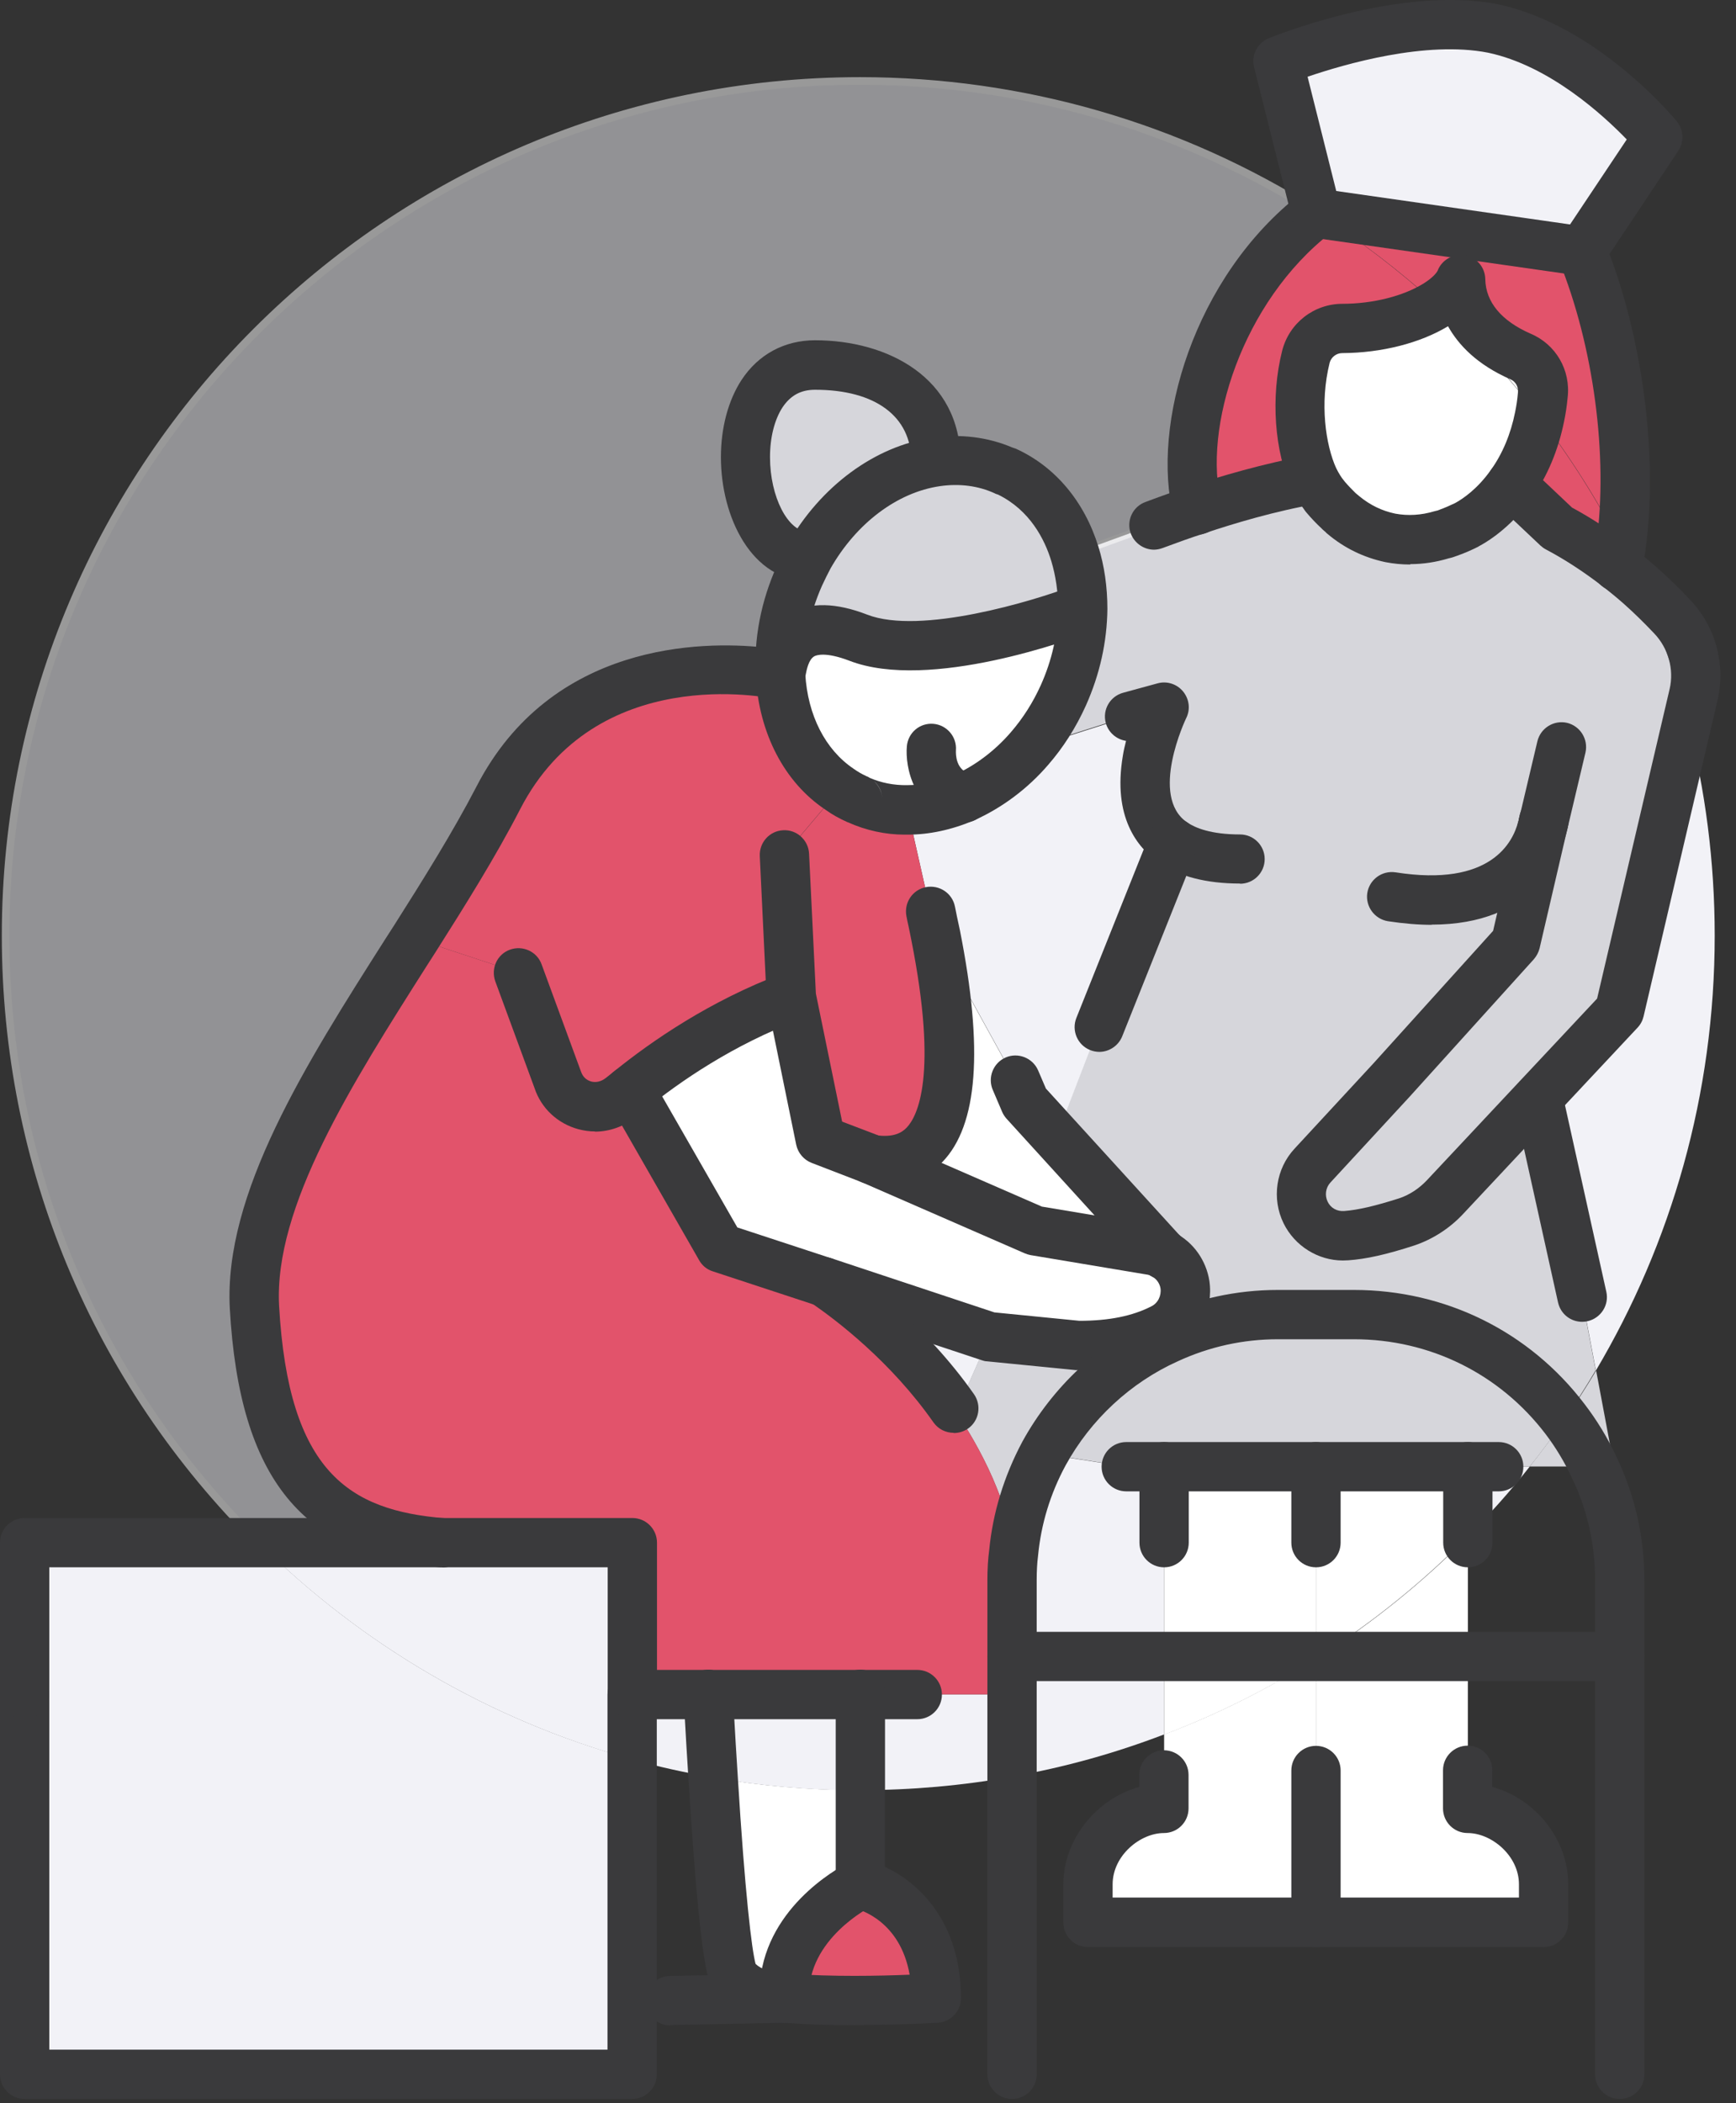 <svg width="71" height="86" viewBox="0 0 71 86" fill="none" xmlns="http://www.w3.org/2000/svg">
<rect x="0" y="0" width="71" height="86" fill="#333333" stroke="none"/>
<g clip-path="url(#clip0_395_826)">
<path d="M35.179 73.202V77.053C35.179 77.053 31.967 78.611 32.074 81.7C31.262 81.634 30.549 81.479 30.041 80.864C29.705 80.454 29.369 75.955 29.165 72.686C31.115 73.03 33.131 73.202 35.179 73.202Z" fill="white"/>
<path d="M69.023 29.492C69.744 32.295 70.129 35.228 70.129 38.26C70.129 44.751 68.359 50.831 65.27 56.043L64.704 53.052L62.901 44.914L66.245 41.342L69.023 29.5V29.492Z" fill="#F2F2F7"/>
<path d="M68.392 25.206C69.212 26.059 69.539 27.271 69.277 28.402L69.023 29.484C68.523 27.558 67.868 25.698 67.073 23.92C67.523 24.313 67.958 24.739 68.392 25.206Z" fill="#D6D6DB"/>
<path d="M67.064 23.928C66.761 23.666 66.458 23.412 66.155 23.174C66.212 22.896 66.261 22.609 66.294 22.322C66.564 22.846 66.819 23.387 67.064 23.928Z" fill="#F2F2F7"/>
<path d="M61.058 1.164C64.803 1.958 67.802 5.605 67.802 5.605L64.696 10.268L53.871 8.719C53.871 8.719 53.83 8.694 53.814 8.686L52.265 2.499C52.265 2.499 57.313 0.434 61.058 1.164Z" fill="#F2F2F7"/>
<path d="M65.278 56.034L66.016 59.968H65.196C64.868 59.271 64.475 58.624 64.016 58.017C64.459 57.37 64.885 56.706 65.286 56.034H65.278Z" fill="#D6D6DB"/>
<path d="M65.188 59.968H62.565C63.065 59.337 63.549 58.69 64.008 58.018C64.467 58.624 64.868 59.271 65.188 59.968Z" fill="#D6D6DB"/>
<path d="M64.696 10.268C66.138 13.816 66.819 18.569 66.302 22.322C65.344 20.462 64.229 18.7 62.967 17.045C63.024 16.766 63.074 16.463 63.098 16.151C63.172 15.479 62.803 14.848 62.18 14.586C60.271 13.751 59.738 12.456 59.73 11.448C59.591 11.8 59.247 12.144 58.755 12.447C57.247 11.071 55.608 9.817 53.871 8.719L64.696 10.268Z" fill="#E2536B"/>
<path d="M63.139 77.054V78.611H53.822V67.826C53.871 67.802 53.912 67.769 53.961 67.736H60.033V73.948C61.59 73.948 63.139 75.333 63.139 77.054Z" fill="white"/>
<path d="M63.123 33.647L63.139 33.598C63.139 33.598 63.139 33.622 63.123 33.647Z" fill="#D6D6DB"/>
<path d="M66.155 23.174C65.344 22.552 64.541 22.027 63.713 21.593L61.82 19.806H61.804C62.304 19.11 62.73 18.2 62.959 17.053C64.221 18.7 65.336 20.47 66.294 22.33C66.253 22.617 66.204 22.904 66.155 23.183V23.174Z" fill="#E2536B"/>
<path d="M61.558 59.968H62.566C61.779 60.968 60.927 61.918 60.034 62.82V59.968H61.558Z" fill="#F2F2F7"/>
<path d="M55.371 53.756C58.903 53.756 62.025 55.428 64.008 58.017C63.549 58.69 63.074 59.337 62.566 59.968H46.054L42.702 59.443C43.833 57.378 45.603 55.715 47.75 54.756C49.135 54.117 50.651 53.764 52.273 53.764H55.379L55.371 53.756Z" fill="#D6D6DB"/>
<path d="M60.033 59.968V62.82C58.206 64.672 56.165 66.327 53.961 67.728H53.822V59.96H60.033V59.968Z" fill="white"/>
<path d="M60.034 63.082V67.745H53.961C56.166 66.335 58.206 64.688 60.034 62.836V63.09V63.082Z" fill="white"/>
<path d="M62.18 14.586C62.803 14.848 63.172 15.488 63.098 16.151C63.065 16.463 63.024 16.766 62.967 17.045C61.705 15.389 60.295 13.849 58.755 12.447C59.247 12.144 59.591 11.792 59.73 11.448C59.746 12.456 60.271 13.75 62.18 14.586Z" fill="white"/>
<path d="M58.976 21.871C58.28 22.093 57.567 22.134 56.846 21.994C56.116 21.838 55.477 21.511 54.92 21.044C54.854 20.978 54.781 20.937 54.715 20.872C54.527 20.699 54.346 20.503 54.174 20.298C54.174 20.282 54.158 20.282 54.158 20.265C54.019 20.093 53.879 19.864 53.74 19.593C53.199 18.413 52.929 16.455 53.396 14.595C53.568 13.914 54.191 13.431 54.887 13.431C56.436 13.423 57.845 13.005 58.747 12.447C60.279 13.849 61.689 15.389 62.959 17.045C62.729 18.192 62.303 19.102 61.803 19.798C61.23 20.609 60.558 21.15 59.984 21.462C59.738 21.584 59.484 21.691 59.222 21.789C59.148 21.822 59.05 21.855 58.976 21.863V21.871Z" fill="white"/>
<path d="M53.961 67.736C53.912 67.761 53.871 67.794 53.822 67.826V67.736H53.961Z" fill="white"/>
<path d="M53.871 8.719H53.822V8.686C53.838 8.694 53.863 8.711 53.879 8.719H53.871Z" fill="#F2F2F7"/>
<path d="M53.822 72.399V78.611H44.505V77.054C44.505 75.333 46.062 73.948 47.611 73.948V70.924C49.799 70.097 51.872 69.056 53.822 67.818V72.391V72.399Z" fill="white"/>
<path d="M53.822 63.082V67.737H47.61V63.082V59.968H53.822V63.082Z" fill="white"/>
<path d="M53.822 67.827C51.871 69.064 49.79 70.105 47.61 70.932V67.745H53.822V67.835V67.827Z" fill="white"/>
<path d="M53.404 14.603C52.937 16.463 53.199 18.421 53.748 19.601C52.134 19.88 50.454 20.347 48.979 20.847C48.127 17.463 49.815 11.825 53.822 8.719H53.871C55.609 9.825 57.239 11.079 58.755 12.456C57.854 13.021 56.444 13.431 54.896 13.439C54.199 13.439 53.576 13.923 53.404 14.603Z" fill="#E2536B"/>
<path d="M47.979 34.45L44.964 41.997L43.227 46.504L41.924 45.078L41.538 44.177L38.261 38.228C38.195 37.9 38.121 37.572 38.056 37.261L37.122 33.114C37.9 33.114 38.679 32.926 39.424 32.614C40.399 32.18 41.334 31.5 42.112 30.599L46.201 29.296L47.611 28.91C47.611 28.91 45.636 32.852 47.979 34.458V34.45Z" fill="#F2F2F7"/>
<path d="M63.123 33.647C63.123 33.647 63.131 33.606 63.139 33.598L63.123 33.647ZM56.846 21.994C57.559 22.134 58.272 22.084 58.976 21.871C59.05 21.855 59.148 21.822 59.222 21.797C59.484 21.707 59.739 21.593 59.984 21.47C60.558 21.158 61.23 20.617 61.804 19.806H61.82L63.713 21.593C64.532 22.027 65.344 22.56 66.155 23.174C66.466 23.412 66.769 23.666 67.064 23.928C67.868 25.706 68.523 27.567 69.015 29.492L66.237 41.333L62.893 44.906L64.696 53.043L65.262 56.034C64.86 56.715 64.442 57.37 63.992 58.017C62.008 55.42 58.895 53.756 55.354 53.756H52.249C50.634 53.756 49.11 54.117 47.725 54.748L47.52 54.314C48.176 53.986 48.545 53.257 48.438 52.527C48.364 52.003 48.037 51.552 47.586 51.314L47.57 51.298L43.202 46.496L44.939 41.989L47.955 34.442C45.611 32.844 47.586 28.894 47.586 28.894L46.176 29.279L42.087 30.582C42.628 29.959 43.095 29.23 43.472 28.41C43.997 27.23 44.251 26.034 44.267 24.887C44.267 24.092 44.161 23.33 43.939 22.633L47.184 21.453C47.725 21.248 48.315 21.035 48.955 20.831C50.429 20.331 52.109 19.864 53.724 19.585C53.863 19.847 54.002 20.085 54.142 20.257C54.142 20.273 54.158 20.273 54.158 20.29C54.33 20.495 54.519 20.691 54.699 20.863C54.764 20.929 54.838 20.97 54.904 21.035C55.461 21.503 56.1 21.83 56.829 21.986L56.846 21.994Z" fill="#D6D6DB"/>
<path d="M47.61 67.737V70.924C45.619 71.686 43.546 72.268 41.399 72.645V67.728H47.61V67.737Z" fill="#F2F2F7"/>
<path d="M47.61 63.082V67.745H41.399V64.639C41.399 64.27 41.415 63.893 41.465 63.524C41.604 62.066 42.038 60.697 42.71 59.452L46.062 59.976H47.619V63.082H47.61Z" fill="#F2F2F7"/>
<path d="M42.702 59.444C42.03 60.689 41.596 62.049 41.456 63.516H41.391C41.342 61.214 39.588 58.452 39.105 57.755V57.739L40.457 54.666L44.095 55.027C45.636 55.027 46.717 54.748 47.545 54.33L47.75 54.764C45.603 55.731 43.833 57.387 42.702 59.452V59.444Z" fill="#D6D6DB"/>
<path d="M41.391 69.293V72.653C39.375 73.014 37.302 73.202 35.179 73.202V69.285H41.391V69.293Z" fill="#F2F2F7"/>
<path d="M35.106 26.067C38.121 27.231 44.226 24.903 44.226 24.903H44.292C44.275 26.051 44.03 27.247 43.497 28.427C43.128 29.246 42.661 29.984 42.112 30.599C41.334 31.5 40.399 32.18 39.424 32.614C38.678 32.926 37.9 33.114 37.121 33.114C36.425 33.131 35.737 32.991 35.089 32.696C35.073 32.696 35.073 32.68 35.073 32.68H35.056C34.811 32.573 34.557 32.434 34.344 32.278C32.885 31.303 32.033 29.558 31.918 27.591V27.575C32.025 27.345 32.041 24.887 35.106 26.067Z" fill="white"/>
<path d="M35.089 32.696C35.745 32.991 36.425 33.131 37.121 33.114L38.055 37.261C38.121 37.572 38.195 37.9 38.26 38.228C39.08 42.374 39.53 48.028 35.622 47.406L33.557 46.611L32.36 40.752L32.081 34.958L34.351 32.27C34.573 32.426 34.819 32.565 35.064 32.672H35.081C35.081 32.672 35.081 32.688 35.097 32.688L35.089 32.696Z" fill="#E2536B"/>
<path d="M38.285 18.888C36.278 19.183 34.311 20.601 33.082 22.756C29.91 22.756 29.279 14.93 33.344 14.93C36.712 14.93 38.285 16.75 38.285 18.864V18.897V18.888Z" fill="#D6D6DB"/>
<path d="M35.614 47.406C39.531 48.029 39.08 42.374 38.252 38.228L41.53 44.177L41.915 45.078L43.218 46.504L47.586 51.306C47.414 51.216 47.242 51.151 47.045 51.118L42.309 50.323L35.614 47.406Z" fill="white"/>
<path d="M35.179 77.054C35.179 77.054 38.285 77.734 38.285 81.716C38.285 81.716 34.901 81.921 32.213 81.716C32.163 81.716 32.123 81.716 32.073 81.7C31.967 78.611 35.179 77.054 35.179 77.054Z" fill="#E2536B"/>
<path d="M33.721 52.421L40.465 54.658L39.113 57.731C39.039 57.624 39.006 57.575 39.006 57.575C36.892 54.559 34.114 52.683 33.729 52.421H33.721Z" fill="#F2F2F7"/>
<path d="M25.772 44.578C27.312 43.333 29.607 41.784 32.36 40.76L33.557 46.619L35.622 47.414L42.317 50.331L47.053 51.126C47.258 51.159 47.422 51.216 47.594 51.314L47.61 51.331C48.061 51.56 48.389 52.011 48.462 52.544C48.569 53.273 48.2 54.002 47.545 54.33C46.725 54.748 45.635 55.026 44.095 55.026L40.456 54.666L33.712 52.429L33.663 52.413L29.451 51.028L25.755 44.578H25.772Z" fill="white"/>
<path d="M44.218 24.895C44.218 24.895 38.113 27.223 35.097 26.059C32.041 24.879 32.024 27.329 31.91 27.567C31.836 26.28 32.082 24.879 32.688 23.527C32.811 23.265 32.934 23.002 33.073 22.748C34.303 20.593 36.269 19.175 38.277 18.88C39.227 18.741 40.203 18.848 41.088 19.249H41.12C42.522 19.888 43.48 21.109 43.947 22.634C44.169 23.33 44.275 24.092 44.275 24.887H44.21L44.218 24.895Z" fill="#D6D6DB"/>
<path d="M28.968 69.293C28.968 69.293 29.042 70.777 29.165 72.686C28.042 72.489 26.944 72.252 25.862 71.948V69.293H28.968Z" fill="#F2F2F7"/>
<path d="M28.968 69.293H35.179V73.21C33.122 73.21 31.115 73.03 29.164 72.694C29.041 70.785 28.968 69.302 28.968 69.302V69.293Z" fill="#F2F2F7"/>
<path d="M25.862 71.948V84.822H1.008V63.074H10.579C14.767 67.228 20.011 70.334 25.862 71.94V71.948Z" fill="#F2F2F7"/>
<path d="M25.862 69.293V71.948C20.011 70.334 14.775 67.236 10.579 63.082H25.862V69.293Z" fill="#F2F2F7"/>
<path d="M33.721 52.421C34.106 52.683 36.892 54.568 38.998 57.575C38.998 57.575 39.031 57.624 39.105 57.731V57.747C39.588 58.444 41.342 61.214 41.391 63.508H41.456C41.407 63.877 41.391 64.254 41.391 64.623V69.285H25.862V63.074H18.094C13.357 62.689 10.792 60.328 10.407 53.445C10.161 48.913 13.669 43.562 16.963 38.375L21.2 39.776L22.814 44.169C22.986 44.685 23.404 45.054 23.92 45.193C24.436 45.332 24.977 45.209 25.395 44.865C25.518 44.775 25.641 44.66 25.764 44.57L29.46 51.02L33.672 52.404L33.721 52.421Z" fill="#E2536B"/>
<path d="M31.918 27.583C32.025 29.558 32.885 31.295 34.344 32.27L32.074 34.958L32.352 40.752C29.607 41.776 27.304 43.333 25.764 44.57C25.641 44.66 25.518 44.775 25.395 44.865C24.977 45.209 24.428 45.332 23.92 45.193C23.412 45.054 22.986 44.677 22.814 44.169L21.2 39.776L16.963 38.375C18.209 36.417 19.413 34.474 20.38 32.614C23.887 25.813 31.918 27.583 31.918 27.583Z" fill="#E2536B"/>
<g opacity="0.5">
<path d="M35.179 3.311C42.03 3.311 48.422 5.277 53.814 8.686V8.711C49.815 11.817 48.119 17.455 48.971 20.839C48.332 21.044 47.742 21.257 47.201 21.462L43.956 22.642C43.489 21.118 42.53 19.897 41.129 19.257H41.096C40.211 18.856 39.236 18.741 38.285 18.889V18.856C38.285 16.742 36.72 14.922 33.344 14.922C29.271 14.922 29.91 22.748 33.082 22.748C32.942 22.994 32.819 23.265 32.696 23.527C32.09 24.879 31.844 26.272 31.918 27.567V27.583C31.918 27.583 23.887 25.813 20.38 32.615C19.413 34.475 18.208 36.417 16.963 38.375C13.669 43.563 10.161 48.905 10.407 53.445C10.792 60.329 13.357 62.689 18.094 63.074H10.579C4.187 56.748 0.229 47.963 0.229 38.261C0.229 18.954 15.881 3.311 35.179 3.311Z" fill="#F2F2F7"/>
<path d="M18.094 63.23H10.514L10.464 63.188C3.769 56.551 0.074 47.693 0.074 38.261C0.074 18.897 15.824 3.155 35.179 3.155C41.833 3.155 48.307 5.023 53.896 8.555L53.953 8.588L53.986 8.744L53.912 8.834C50.757 11.276 48.078 16.676 49.118 20.806L49.151 20.945L49.012 20.986C48.397 21.183 47.824 21.388 47.25 21.609L43.849 22.847L43.8 22.691C43.333 21.175 42.374 20.011 41.088 19.413L41.022 19.397C40.194 19.02 39.252 18.897 38.301 19.036L38.121 19.061V18.848C38.121 17.02 36.867 15.07 33.336 15.07C32.467 15.07 31.779 15.439 31.295 16.168C30.869 16.807 30.64 17.7 30.64 18.676C30.64 20.601 31.549 22.584 33.065 22.584H33.327L33.196 22.814C33.057 23.052 32.934 23.314 32.819 23.568C32.237 24.863 31.975 26.239 32.049 27.542L32.065 27.747L31.86 27.722C31.779 27.706 23.904 26.059 20.495 32.672C19.52 34.565 18.266 36.564 17.069 38.449L16.717 38.998C13.562 43.964 10.301 49.094 10.538 53.421C10.899 59.747 13.079 62.492 18.085 62.902L18.069 63.213L18.094 63.23ZM10.645 62.918H16.127C12.308 61.968 10.571 59.083 10.251 53.453C10.006 49.028 13.3 43.849 16.479 38.842L16.832 38.293C18.028 36.417 19.274 34.425 20.241 32.541C23.453 26.313 30.484 27.173 31.754 27.395C31.705 26.092 31.983 24.739 32.557 23.469C32.647 23.273 32.737 23.084 32.836 22.896C31.27 22.699 30.345 20.659 30.345 18.692C30.345 17.651 30.599 16.701 31.049 16.012C31.582 15.201 32.377 14.775 33.344 14.775C35.655 14.775 38.351 15.807 38.432 18.716C39.375 18.61 40.301 18.741 41.12 19.11L41.186 19.126C42.522 19.733 43.538 20.913 44.046 22.453L47.143 21.331C47.684 21.134 48.217 20.937 48.782 20.749C48.012 17.364 49.602 11.907 53.56 8.719C48.053 5.286 41.702 3.466 35.171 3.466C15.996 3.466 0.385 19.069 0.385 38.261C0.385 47.594 4.024 56.346 10.645 62.926V62.918Z" fill="white"/>
</g>
<path d="M66.155 24.182C66.089 24.182 66.024 24.182 65.95 24.166C65.401 24.059 65.049 23.527 65.163 22.978C65.212 22.74 65.253 22.478 65.294 22.183C65.778 18.667 65.18 14.144 63.754 10.645C63.541 10.129 63.795 9.539 64.311 9.326C64.827 9.112 65.417 9.367 65.63 9.883C67.171 13.685 67.826 18.618 67.302 22.461C67.253 22.797 67.204 23.092 67.146 23.371C67.048 23.846 66.63 24.182 66.155 24.182Z" fill="#3A3A3C"/>
<path d="M48.971 21.855C48.52 21.855 48.11 21.552 47.995 21.093C47.07 17.413 48.799 11.333 53.199 7.916C53.642 7.572 54.273 7.654 54.617 8.096C54.961 8.539 54.879 9.17 54.437 9.514C50.79 12.341 49.176 17.528 49.954 20.601C50.093 21.142 49.766 21.691 49.225 21.83C49.143 21.855 49.061 21.863 48.979 21.863L48.971 21.855Z" fill="#3A3A3C"/>
<path d="M64.696 11.276C64.647 11.276 64.598 11.276 64.557 11.268L53.699 9.719C53.273 9.67 52.929 9.35 52.839 8.932V8.916L51.29 2.745C51.167 2.262 51.421 1.754 51.888 1.565C52.109 1.475 57.264 -0.606 61.255 0.172C65.311 1.032 68.45 4.802 68.581 4.966C68.859 5.31 68.884 5.793 68.638 6.17L65.532 10.833C65.344 11.12 65.024 11.284 64.696 11.284V11.276ZM54.642 7.809L64.213 9.178L66.532 5.703C65.581 4.72 63.377 2.688 60.861 2.155C58.313 1.655 54.994 2.622 53.478 3.138L54.65 7.809H54.642Z" fill="#3A3A3C"/>
<path d="M57.665 23.084C57.329 23.084 56.993 23.051 56.657 22.986C55.772 22.797 54.977 22.412 54.281 21.822C54.256 21.806 54.232 21.781 54.215 21.757C54.158 21.707 54.093 21.658 54.043 21.601C53.847 21.421 53.634 21.199 53.42 20.945C53.388 20.904 53.355 20.863 53.33 20.823C53.183 20.626 53.027 20.38 52.863 20.069C52.855 20.052 52.847 20.036 52.839 20.019C52.118 18.462 51.962 16.233 52.437 14.349C52.724 13.21 53.74 12.423 54.904 12.423C56.157 12.423 57.403 12.104 58.231 11.587C58.608 11.35 58.763 11.145 58.796 11.071C58.968 10.62 59.444 10.358 59.919 10.44C60.394 10.522 60.738 10.932 60.746 11.415C60.763 12.349 61.402 13.12 62.598 13.644C63.631 14.078 64.246 15.135 64.114 16.258C64.082 16.602 64.032 16.93 63.967 17.241C63.729 18.413 63.287 19.47 62.648 20.372C62.049 21.208 61.287 21.904 60.484 22.338C60.476 22.338 60.468 22.347 60.46 22.355C60.165 22.502 59.886 22.625 59.599 22.724C59.509 22.756 59.386 22.806 59.255 22.83C58.739 22.986 58.206 23.068 57.69 23.068L57.665 23.084ZM55.592 20.29C56.043 20.659 56.518 20.888 57.059 21.003C57.583 21.101 58.132 21.068 58.673 20.904C58.706 20.896 58.739 20.888 58.772 20.88C58.796 20.88 58.821 20.863 58.845 20.855C58.862 20.855 58.87 20.847 58.886 20.839C59.091 20.765 59.296 20.675 59.517 20.569C59.829 20.396 60.419 20.003 60.976 19.216C61.451 18.553 61.787 17.75 61.967 16.848C62.017 16.602 62.058 16.34 62.082 16.053C62.107 15.816 61.984 15.602 61.779 15.512C60.41 14.914 59.648 14.103 59.222 13.341C58.083 14.029 56.51 14.431 54.895 14.439C54.65 14.439 54.437 14.611 54.379 14.84C53.969 16.496 54.215 18.192 54.65 19.151C54.764 19.372 54.863 19.528 54.945 19.626C54.969 19.651 54.986 19.683 55.01 19.708C55.15 19.872 55.289 20.011 55.404 20.126C55.412 20.134 55.428 20.151 55.436 20.159C55.486 20.2 55.535 20.241 55.584 20.282L55.592 20.29Z" fill="#3A3A3C"/>
<path d="M36.998 34.13C36.212 34.13 35.417 33.958 34.671 33.622C34.671 33.622 34.655 33.622 34.647 33.614C34.335 33.475 34.024 33.303 33.753 33.106C32.082 31.991 31.041 29.992 30.91 27.648C30.91 27.632 30.91 27.624 30.91 27.607C30.828 26.124 31.123 24.575 31.779 23.125C31.918 22.822 32.049 22.543 32.205 22.265C33.565 19.872 35.786 18.241 38.138 17.897C39.268 17.733 40.399 17.872 41.399 18.298C41.448 18.315 41.497 18.331 41.546 18.348C43.153 19.077 44.349 20.503 44.923 22.355C45.168 23.141 45.291 24.002 45.291 24.903C45.275 26.255 44.98 27.575 44.414 28.845C44.005 29.754 43.48 30.574 42.874 31.27C42.03 32.254 40.973 33.04 39.834 33.548C38.9 33.942 37.99 34.13 37.121 34.13C37.08 34.13 37.039 34.13 36.998 34.13ZM35.736 31.934C35.941 32.123 36.081 32.385 36.081 32.68C36.081 32.385 35.95 32.114 35.736 31.934ZM35.54 31.795C36.04 32.016 36.564 32.114 37.097 32.106C37.72 32.106 38.359 31.967 39.031 31.688C39.875 31.311 40.686 30.705 41.342 29.943C41.825 29.386 42.243 28.738 42.571 28.009C43.022 27.001 43.259 25.952 43.276 24.887C43.276 24.207 43.177 23.543 42.997 22.945C42.726 22.052 42.12 20.863 40.817 20.224C40.768 20.208 40.727 20.2 40.686 20.175C40.014 19.863 39.236 19.765 38.441 19.88C36.695 20.134 35.023 21.396 33.966 23.248C33.852 23.461 33.737 23.699 33.622 23.944C33.106 25.1 32.868 26.337 32.934 27.501C32.934 27.517 32.934 27.534 32.934 27.55C33.032 29.246 33.753 30.656 34.909 31.434C35.081 31.557 35.253 31.655 35.433 31.738C35.474 31.754 35.515 31.77 35.556 31.795H35.54Z" fill="#3A3A3C"/>
<path d="M37.515 70.301H25.862C25.305 70.301 24.854 69.851 24.854 69.293C24.854 68.736 25.305 68.285 25.862 68.285H37.515C38.072 68.285 38.523 68.736 38.523 69.293C38.523 69.851 38.072 70.301 37.515 70.301Z" fill="#3A3A3C"/>
<path d="M18.094 64.09C18.094 64.09 18.036 64.09 18.012 64.09C12.366 63.631 9.793 60.46 9.399 53.511C9.145 48.807 12.505 43.513 15.758 38.4L16.111 37.851C17.291 35.991 18.528 34.016 19.487 32.164C22.552 26.223 28.779 26.223 31.172 26.468C31.353 25.985 31.689 25.42 32.328 25.067C33.139 24.617 34.196 24.641 35.466 25.133C37.638 25.977 42.26 24.576 43.858 23.969C44.382 23.773 44.964 24.035 45.16 24.551C45.357 25.076 45.095 25.657 44.579 25.854C43.915 26.108 38.015 28.288 34.737 27.018C33.77 26.649 33.393 26.788 33.303 26.837C33.073 26.968 32.992 27.378 32.95 27.599C32.934 27.706 32.91 27.804 32.877 27.903C32.819 28.083 32.705 28.255 32.549 28.378C32.311 28.566 32 28.648 31.697 28.583C31.402 28.517 24.371 27.075 21.273 33.09C20.282 35.016 19.02 37.031 17.815 38.932L17.463 39.481C14.382 44.333 11.194 49.348 11.415 53.404C11.8 60.197 14.283 61.763 18.176 62.082C18.733 62.131 19.143 62.615 19.102 63.172C19.061 63.697 18.618 64.098 18.094 64.098V64.09Z" fill="#3A3A3C"/>
<path d="M33.081 23.764C30.746 23.764 29.484 21.15 29.484 18.692C29.484 17.487 29.787 16.364 30.328 15.537C31.016 14.488 32.09 13.914 33.335 13.914C36.294 13.914 39.285 15.438 39.285 18.856C39.285 19.413 38.834 19.864 38.277 19.864C37.719 19.864 37.269 19.413 37.269 18.856C37.269 17.028 35.802 15.938 33.335 15.938C32.754 15.938 32.336 16.168 32.008 16.651C31.68 17.151 31.492 17.881 31.492 18.692C31.492 20.323 32.229 21.748 33.065 21.748C33.622 21.748 34.073 22.199 34.073 22.756C34.073 23.314 33.622 23.764 33.065 23.764H33.081Z" fill="#3A3A3C"/>
<path d="M25.862 85.83H1.008C0.451 85.83 0 85.379 0 84.822V69.293C0 68.736 0.451 68.285 1.008 68.285C1.565 68.285 2.016 68.736 2.016 69.293V83.814H24.846V69.293C24.846 68.736 25.297 68.285 25.854 68.285C26.411 68.285 26.862 68.736 26.862 69.293V84.822C26.862 85.379 26.411 85.83 25.854 85.83H25.862Z" fill="#3A3A3C"/>
<path d="M63.139 34.597C63.065 34.597 62.983 34.589 62.91 34.573C62.369 34.442 62.033 33.901 62.156 33.36L62.877 30.312C63.008 29.771 63.549 29.435 64.09 29.558C64.63 29.689 64.966 30.23 64.844 30.771L64.122 33.819C64.016 34.286 63.598 34.597 63.139 34.597Z" fill="#3A3A3C"/>
<path d="M63.123 34.655C63.041 34.655 62.959 34.647 62.877 34.622C62.336 34.491 62.009 33.942 62.14 33.401L62.156 33.352C62.295 32.811 62.844 32.483 63.377 32.614C63.918 32.745 64.246 33.294 64.115 33.835L64.098 33.885C63.983 34.343 63.574 34.647 63.123 34.647V34.655Z" fill="#3A3A3C"/>
<path d="M54.92 51.544C53.912 51.544 52.953 50.954 52.495 50.02C52.003 49.012 52.183 47.791 52.945 46.971L56.174 43.48L61.066 38.064L62.09 33.631C62.213 33.09 62.762 32.746 63.303 32.877C63.844 33 64.188 33.549 64.057 34.09L62.967 38.777C62.926 38.941 62.844 39.096 62.73 39.227L57.649 44.849L54.412 48.356C54.215 48.569 54.175 48.881 54.297 49.135C54.42 49.397 54.683 49.544 54.978 49.52C55.535 49.479 56.239 49.315 57.215 49.004C57.641 48.864 58.042 48.602 58.37 48.25L65.319 40.834L68.286 28.173C68.474 27.37 68.228 26.501 67.655 25.903C67.245 25.469 66.827 25.059 66.393 24.674C66.122 24.436 65.844 24.207 65.524 23.961C64.746 23.363 64 22.879 63.23 22.47C63.148 22.429 63.074 22.371 63.008 22.314L61.115 20.527C60.714 20.142 60.689 19.503 61.074 19.102C61.459 18.7 62.099 18.675 62.5 19.061L64.295 20.757C65.114 21.2 65.925 21.732 66.753 22.371C67.106 22.642 67.417 22.904 67.72 23.166C68.204 23.592 68.671 24.043 69.113 24.518C70.162 25.608 70.588 27.157 70.244 28.64L69.99 29.722L67.22 41.563C67.179 41.735 67.097 41.891 66.974 42.022L59.845 49.635C59.296 50.225 58.6 50.675 57.846 50.929C56.69 51.306 55.854 51.487 55.142 51.536C55.068 51.536 54.986 51.544 54.912 51.544H54.92Z" fill="#3A3A3C"/>
<path d="M47.201 22.478C46.791 22.478 46.406 22.224 46.25 21.822C46.054 21.298 46.324 20.716 46.849 20.527C47.438 20.306 48.029 20.093 48.668 19.888C49.848 19.495 51.675 18.946 53.568 18.61C54.117 18.512 54.642 18.88 54.732 19.429C54.83 19.978 54.461 20.503 53.912 20.593C52.142 20.896 50.421 21.421 49.291 21.798C48.676 21.994 48.119 22.199 47.545 22.412C47.43 22.453 47.307 22.478 47.193 22.478H47.201Z" fill="#3A3A3C"/>
<path d="M64.705 54.051C64.237 54.051 63.828 53.732 63.721 53.257L61.918 45.119C61.795 44.578 62.14 44.038 62.689 43.915C63.23 43.792 63.77 44.136 63.893 44.685L65.696 52.822C65.819 53.363 65.475 53.904 64.926 54.027C64.852 54.043 64.778 54.051 64.705 54.051Z" fill="#3A3A3C"/>
<path d="M61.295 60.984H46.062C45.504 60.984 45.054 60.533 45.054 59.976C45.054 59.419 45.504 58.968 46.062 58.968H61.295C61.853 58.968 62.303 59.419 62.303 59.976C62.303 60.533 61.853 60.984 61.295 60.984Z" fill="#3A3A3C"/>
<path d="M47.594 52.314C47.43 52.314 47.266 52.273 47.111 52.191C47.037 52.15 46.971 52.126 46.898 52.118L42.145 51.323C42.063 51.306 41.981 51.282 41.907 51.249L35.237 48.34L33.196 47.553C32.877 47.43 32.639 47.152 32.565 46.816L31.369 40.957C31.361 40.907 31.352 40.858 31.352 40.801L31.074 35.007C31.049 34.45 31.475 33.975 32.032 33.95C32.582 33.917 33.065 34.352 33.09 34.909L33.368 40.629L34.442 45.865L35.99 46.455C35.99 46.455 36.015 46.463 36.032 46.471L42.612 49.34L47.225 50.11C47.52 50.159 47.807 50.249 48.086 50.405C48.577 50.675 48.758 51.282 48.487 51.773C48.307 52.109 47.955 52.298 47.602 52.298L47.594 52.314Z" fill="#3A3A3C"/>
<path d="M44.095 56.026C44.095 56.026 44.029 56.026 43.997 56.026L40.358 55.666C40.284 55.666 40.211 55.641 40.137 55.617L33.393 53.38C32.86 53.207 32.573 52.634 32.754 52.101C32.926 51.569 33.499 51.282 34.032 51.462L40.67 53.666L44.144 54.01C45.357 54.01 46.316 53.814 47.086 53.42C47.356 53.289 47.504 52.986 47.463 52.683C47.43 52.486 47.307 52.306 47.143 52.216C46.652 51.962 46.455 51.347 46.709 50.855C46.963 50.364 47.578 50.167 48.069 50.421C48.815 50.806 49.331 51.544 49.462 52.38C49.634 53.551 49.044 54.691 47.995 55.215C46.938 55.756 45.66 56.018 44.095 56.018V56.026Z" fill="#3A3A3C"/>
<path d="M33.672 53.42C33.565 53.42 33.459 53.404 33.36 53.371L29.148 51.986C28.911 51.913 28.714 51.749 28.591 51.528L24.895 45.078C24.617 44.595 24.789 43.98 25.272 43.702C25.756 43.423 26.37 43.595 26.649 44.079L30.156 50.192L33.999 51.454C34.532 51.626 34.819 52.2 34.647 52.732C34.508 53.158 34.114 53.429 33.688 53.429L33.672 53.42Z" fill="#3A3A3C"/>
<path d="M24.338 46.267C24.108 46.267 23.879 46.234 23.657 46.176C22.805 45.947 22.133 45.316 21.863 44.497L20.257 40.129C20.068 39.604 20.331 39.023 20.855 38.834C21.379 38.646 21.961 38.908 22.15 39.432L23.764 43.825C23.838 44.038 23.985 44.169 24.182 44.226C24.379 44.275 24.584 44.226 24.756 44.095C24.764 44.087 24.78 44.079 24.788 44.071C24.837 44.029 24.895 43.989 24.944 43.948C25.01 43.89 25.075 43.841 25.149 43.784C26.64 42.579 29.033 40.924 32 39.809C32.524 39.613 33.106 39.883 33.294 40.399C33.491 40.924 33.221 41.506 32.704 41.702C29.984 42.718 27.771 44.251 26.403 45.365C26.395 45.365 26.386 45.382 26.37 45.39C26.321 45.431 26.263 45.472 26.214 45.513C26.149 45.57 26.083 45.619 26.009 45.677C25.526 46.062 24.928 46.275 24.329 46.275L24.338 46.267Z" fill="#3A3A3C"/>
<path d="M34.991 82.814C34.081 82.814 33.09 82.79 32.172 82.724C32.106 82.724 32.025 82.724 31.918 82.7C31.017 82.626 30.009 82.413 29.263 81.503C28.984 81.159 28.657 80.749 28.157 72.743C28.034 70.85 27.96 69.351 27.96 69.334C27.935 68.777 28.361 68.302 28.919 68.277C29.484 68.253 29.951 68.679 29.976 69.236C29.976 69.252 30.05 70.736 30.172 72.62C30.468 77.439 30.746 79.733 30.902 80.307C31.14 80.536 31.492 80.643 32.156 80.692C32.188 80.692 32.229 80.692 32.262 80.708C32.279 80.708 32.287 80.708 32.295 80.708C33.999 80.839 36.015 80.799 37.203 80.749C36.818 78.553 35.171 78.086 34.958 78.037C34.508 77.93 34.18 77.521 34.18 77.053V69.285C34.18 68.728 34.63 68.277 35.188 68.277C35.745 68.277 36.196 68.728 36.196 69.285V76.341C37.564 76.972 39.301 78.586 39.301 81.708C39.301 82.241 38.883 82.683 38.351 82.716C38.261 82.716 36.777 82.806 34.999 82.806L34.991 82.814Z" fill="#3A3A3C"/>
<path d="M36.179 48.463C35.958 48.463 35.712 48.446 35.458 48.405C34.909 48.315 34.532 47.799 34.622 47.25C34.712 46.701 35.22 46.324 35.778 46.414C36.564 46.537 36.9 46.299 37.081 46.111C37.507 45.668 38.383 44.029 37.269 38.424C37.236 38.244 37.195 38.064 37.163 37.9C37.13 37.752 37.097 37.605 37.072 37.465C36.966 36.916 37.318 36.384 37.867 36.277C38.416 36.171 38.949 36.523 39.056 37.072C39.08 37.203 39.113 37.334 39.137 37.474C39.178 37.662 39.219 37.851 39.26 38.047C40.227 42.915 39.99 46.012 38.547 47.512C38.105 47.971 37.359 48.471 36.196 48.471L36.179 48.463Z" fill="#3A3A3C"/>
<path d="M47.594 52.322C47.34 52.322 47.086 52.224 46.89 52.027L46.873 52.011C46.873 52.011 46.849 51.986 46.84 51.978L41.17 45.75C41.096 45.668 41.031 45.57 40.989 45.472L40.604 44.57C40.383 44.062 40.621 43.464 41.129 43.243C41.637 43.022 42.235 43.259 42.456 43.767L42.776 44.513L48.332 50.61C48.701 51.003 48.692 51.634 48.307 52.011C48.111 52.208 47.848 52.314 47.586 52.314L47.594 52.322Z" fill="#3A3A3C"/>
<path d="M58.559 37.818C58.018 37.818 57.419 37.769 56.764 37.67C56.215 37.58 55.838 37.064 55.92 36.515C56.01 35.966 56.518 35.589 57.075 35.671C60.976 36.286 61.877 34.434 62.09 33.606C62.09 33.581 62.107 33.557 62.115 33.532C62.115 33.491 62.123 33.442 62.14 33.401C62.213 32.918 62.631 32.549 63.139 32.549C63.697 32.549 64.147 32.999 64.147 33.557C64.147 33.598 64.147 33.639 64.139 33.688C64.139 33.721 64.131 33.753 64.123 33.794C64.106 33.925 64.073 34.04 64.041 34.139C63.787 35.114 62.697 37.81 58.55 37.81L58.559 37.818ZM62.156 33.344C62.156 33.344 62.156 33.368 62.148 33.385C62.148 33.368 62.148 33.36 62.156 33.344Z" fill="#3A3A3C"/>
<path d="M50.716 36.13C49.34 36.13 48.233 35.843 47.414 35.286C46.504 34.663 45.505 33.401 45.922 30.91C45.955 30.697 46.004 30.492 46.054 30.295C45.669 30.238 45.333 29.959 45.226 29.566C45.078 29.025 45.398 28.476 45.931 28.329L47.34 27.944C47.725 27.837 48.135 27.968 48.389 28.279C48.643 28.591 48.692 29.017 48.512 29.369C48.496 29.402 46.988 32.565 48.553 33.63C48.881 33.852 49.52 34.122 50.716 34.122C51.273 34.122 51.724 34.573 51.724 35.13C51.724 35.687 51.273 36.138 50.716 36.138V36.13Z" fill="#3A3A3C"/>
<path d="M44.964 43.013C44.841 43.013 44.709 42.989 44.587 42.94C44.07 42.735 43.816 42.145 44.021 41.628L47.037 34.081C47.242 33.565 47.832 33.311 48.348 33.516C48.864 33.721 49.118 34.311 48.913 34.827L45.898 42.374C45.742 42.767 45.357 43.013 44.964 43.013Z" fill="#3A3A3C"/>
<path d="M53.822 64.09C53.265 64.09 52.814 63.639 52.814 63.082V59.976C52.814 59.419 53.265 58.968 53.822 58.968C54.379 58.968 54.83 59.419 54.83 59.976V63.082C54.83 63.639 54.379 64.09 53.822 64.09Z" fill="#3A3A3C"/>
<path d="M47.611 64.09C47.053 64.09 46.602 63.639 46.602 63.082V59.976C46.602 59.419 47.053 58.968 47.611 58.968C48.168 58.968 48.618 59.419 48.618 59.976V63.082C48.618 63.639 48.168 64.09 47.611 64.09Z" fill="#3A3A3C"/>
<path d="M39.424 33.63C39.342 33.63 39.252 33.622 39.17 33.598C37.351 33.122 37.015 31.369 37.089 30.517C37.138 29.959 37.621 29.55 38.179 29.599C38.728 29.648 39.138 30.131 39.096 30.68C39.088 30.869 39.096 31.492 39.687 31.647C40.227 31.787 40.547 32.344 40.408 32.885C40.285 33.336 39.883 33.639 39.432 33.639L39.424 33.63Z" fill="#3A3A3C"/>
<path d="M39.006 58.591C38.686 58.591 38.375 58.444 38.178 58.165C36.433 55.674 34.212 53.994 33.253 53.33C32.794 53.117 32.557 52.585 32.721 52.093C32.901 51.569 33.475 51.282 33.999 51.462L34.048 51.478C34.138 51.511 34.22 51.552 34.294 51.601C35.302 52.29 37.842 54.174 39.834 57.01C40.153 57.469 40.047 58.099 39.588 58.419C39.407 58.542 39.211 58.599 39.006 58.599V58.591Z" fill="#3A3A3C"/>
<path d="M66.245 85.83C65.688 85.83 65.237 85.379 65.237 84.822V64.631C65.237 63.139 64.917 61.722 64.278 60.41C63.983 59.779 63.623 59.181 63.205 58.632C61.328 56.174 58.476 54.764 55.371 54.764H52.265C50.847 54.764 49.462 55.068 48.168 55.666C46.242 56.534 44.611 58.042 43.579 59.927C42.956 61.082 42.579 62.32 42.456 63.606C42.415 63.934 42.399 64.246 42.399 64.631V84.822C42.399 85.379 41.948 85.83 41.391 85.83C40.834 85.83 40.383 85.379 40.383 84.822V64.631C40.383 64.172 40.407 63.762 40.457 63.385C40.604 61.861 41.063 60.361 41.809 58.96C43.054 56.69 45.013 54.871 47.332 53.83C48.889 53.117 50.552 52.748 52.265 52.748H55.371C59.107 52.748 62.549 54.445 64.803 57.411C65.311 58.075 65.745 58.788 66.097 59.542C66.859 61.123 67.253 62.836 67.253 64.631V84.822C67.253 85.379 66.802 85.83 66.245 85.83Z" fill="#3A3A3C"/>
<path d="M66.245 68.744H41.391C40.834 68.744 40.383 68.294 40.383 67.737C40.383 67.179 40.834 66.728 41.391 66.728H66.245C66.802 66.728 67.253 67.179 67.253 67.737C67.253 68.294 66.802 68.744 66.245 68.744Z" fill="#3A3A3C"/>
<path d="M25.862 70.301C25.305 70.301 24.854 69.851 24.854 69.293V64.09H2.016V69.293C2.016 69.851 1.565 70.301 1.008 70.301C0.451 70.301 0 69.851 0 69.293V63.082C0 62.525 0.451 62.074 1.008 62.074H25.862C26.419 62.074 26.87 62.525 26.87 63.082V69.293C26.87 69.851 26.419 70.301 25.862 70.301Z" fill="#3A3A3C"/>
<path d="M53.822 79.618C53.265 79.618 52.814 79.168 52.814 78.611V72.399C52.814 71.842 53.265 71.391 53.822 71.391C54.379 71.391 54.83 71.842 54.83 72.399V78.611C54.83 79.168 54.379 79.618 53.822 79.618Z" fill="#3A3A3C"/>
<path d="M60.033 64.09C59.476 64.09 59.025 63.639 59.025 63.082V59.976C59.025 59.419 59.476 58.968 60.033 58.968C60.591 58.968 61.041 59.419 61.041 59.976V63.082C61.041 63.639 60.591 64.09 60.033 64.09Z" fill="#3A3A3C"/>
<path d="M63.139 79.619H44.497C43.94 79.619 43.489 79.168 43.489 78.611V77.054C43.489 75.21 44.857 73.546 46.594 73.071V72.579C46.594 72.022 47.045 71.572 47.602 71.572C48.16 71.572 48.61 72.022 48.61 72.579V73.948C48.61 74.505 48.16 74.956 47.602 74.956C46.636 74.956 45.505 75.874 45.505 77.054V77.594H62.123V77.054C62.123 75.874 60.992 74.956 60.025 74.956C59.468 74.956 59.017 74.505 59.017 73.948V72.391C59.017 71.834 59.468 71.383 60.025 71.383C60.583 71.383 61.033 71.834 61.033 72.391V73.071C62.779 73.546 64.139 75.202 64.139 77.054V78.611C64.139 79.168 63.688 79.619 63.131 79.619H63.139Z" fill="#3A3A3C"/>
<path d="M27.411 82.823C26.862 82.823 26.411 82.38 26.403 81.831C26.395 81.274 26.837 80.815 27.395 80.799L31.123 80.725C31.59 77.701 34.597 76.218 34.745 76.144C35.245 75.898 35.851 76.111 36.097 76.611C36.343 77.111 36.13 77.718 35.63 77.963C35.605 77.972 33.008 79.283 33.09 81.659C33.09 81.667 33.09 81.684 33.09 81.692C33.09 82.241 32.647 82.708 32.098 82.716L27.436 82.806C27.436 82.806 27.419 82.806 27.411 82.806V82.823Z" fill="#3A3A3C"/>
</g>
<defs>
<clipPath id="clip0_395_826">
<rect width="70.375" height="85.83" fill="white"/>
</clipPath>
</defs>
</svg>
